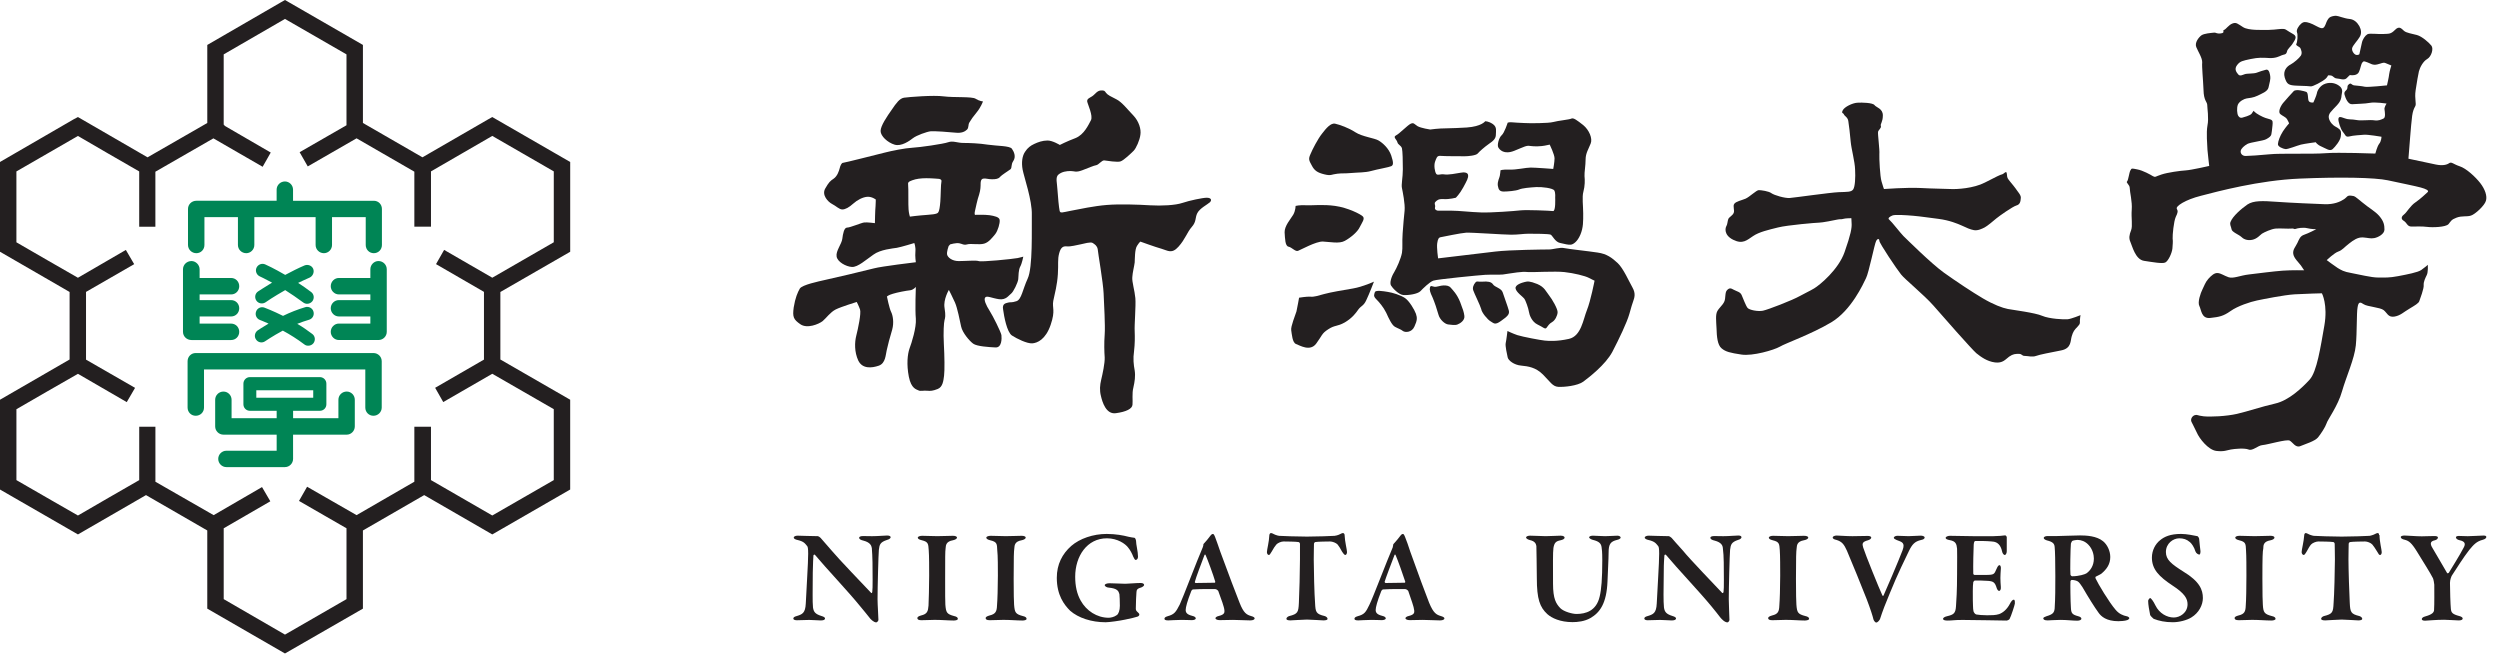 <?xml version="1.0" encoding="utf-8"?>
<!-- Generator: Adobe Illustrator 15.0.2, SVG Export Plug-In  -->
<!DOCTYPE svg PUBLIC "-//W3C//DTD SVG 1.1//EN" "http://www.w3.org/Graphics/SVG/1.1/DTD/svg11.dtd">
<svg version="1.1"
	 xmlns="http://www.w3.org/2000/svg" xmlns:xlink="http://www.w3.org/1999/xlink" xmlns:a="http://ns.adobe.com/AdobeSVGViewerExtensions/3.0/"
	 x="0px" y="0px" width="176px" height="47px" viewBox="0 0 176 47" enable-background="new 0 0 176 47" xml:space="preserve">
<defs>
</defs>
<path fill="#231F20" d="M40.142,17.724v-6.32L34.657,8.24l-0.293,0.163l-4.623,2.672l-4.191-2.418V3.163L20.063,0l-0.292,0.166
	l-5.178,2.998v5.494l-4.206,2.418L5.487,8.24L5.178,8.403l-5.178,3v6.32l4.9,2.832v4.753L0,28.141v6.321l5.487,3.162l4.791-2.769
	l4.314,2.49v5.503l5.47,3.157l5.487-3.157v-5.503l4.314-2.49l4.793,2.769l5.485-3.162v-6.321l-4.915-2.832v-4.753L40.142,17.724
	 M38.986,33.799c-0.477,0.273-3.852,2.217-4.329,2.492c-0.479-0.275-3.837-2.219-4.316-2.492c0-0.562,0-3.758,0-3.758H29.17v3.872
	l-4.068,2.352l-3.482-1.999l-0.57,0.999c0,0,2.85,1.642,3.344,1.926c0,0.551,0,4.437,0,4.988c-0.479,0.275-3.853,2.222-4.331,2.497
	c-0.477-0.275-3.836-2.222-4.314-2.497c0-0.552,0-4.438,0-4.988c0.479-0.284,3.282-1.9,3.282-1.9l-0.585-1.001l-3.405,1.976
	l-4.1-2.352v-3.872H9.801c0,0,0,3.196,0,3.758c-0.494,0.273-3.837,2.217-4.314,2.492c-0.494-0.275-3.853-2.219-4.331-2.492
	c0-0.556,0-4.439,0-4.991c0.479-0.279,3.837-2.217,4.331-2.492c0.492,0.284,3.436,1.992,3.436,1.992l0.585-1.004l-3.452-1.986V20.55
	l3.39-1.953L8.86,17.595c0,0-2.882,1.676-3.374,1.959c-0.494-0.276-3.853-2.218-4.331-2.496c0-0.553,0-4.437,0-4.99
	c0.479-0.274,3.837-2.217,4.331-2.497c0.477,0.28,3.821,2.223,4.314,2.497c0,0.565,0,3.892,0,3.892h1.139v-3.872l4.084-2.348
	l3.467,2.001l0.57-1.002c0,0-2.635-1.527-3.252-1.887c0-0.017-0.015-0.036-0.015-0.055L15.748,8.78c0-0.676,0-4.41,0-4.952
	c0.479-0.276,3.837-2.215,4.314-2.496c0.479,0.281,3.853,2.22,4.331,2.496c0,0.554,0,4.438,0,4.99
	c-0.494,0.281-3.299,1.897-3.299,1.897l0.572,1.001l3.436-1.978l4.068,2.348v3.872h1.171c0,0,0-3.326,0-3.892
	c0.479-0.274,3.837-2.217,4.316-2.497c0.477,0.28,3.852,2.223,4.329,2.497c0,0.554,0,4.438,0,4.99
	c-0.477,0.278-3.852,2.22-4.329,2.496c-0.494-0.283-3.391-1.959-3.391-1.959l-0.57,1.002l3.375,1.953v4.768l-3.437,1.986l0.57,1.004
	c0,0,2.958-1.708,3.452-1.992c0.477,0.275,3.852,2.213,4.329,2.492C38.986,29.359,38.986,33.243,38.986,33.799z"/>
<path fill="#008555" d="M13.822,17.825c0.324,0,0.57-0.258,0.57-0.577c0,0,0-1.272,0-1.962c0.262,0,1.171,0,2.358,0v1.962
	c0,0.319,0.262,0.577,0.585,0.577c0.308,0,0.57-0.258,0.57-0.577v-1.962c1.371,0,2.927,0,4.314,0v1.962
	c0,0.319,0.262,0.577,0.585,0.577c0.308,0,0.57-0.258,0.57-0.577v-1.962c1.202,0,2.096,0,2.373,0c0,0.689,0,1.962,0,1.962
	c0,0.319,0.247,0.577,0.57,0.577c0.323,0,0.57-0.258,0.57-0.577v-2.54c0-0.318-0.247-0.574-0.57-0.574h-5.687V13.35
	c0-0.317-0.262-0.575-0.57-0.575c-0.322,0-0.585,0.258-0.585,0.575v0.784h-5.655c-0.323,0-0.585,0.256-0.585,0.574v2.54
	C13.237,17.567,13.499,17.825,13.822,17.825"/>
<path fill="#008555" d="M18.044,21.156c0.139,0.214,0.432,0.27,0.647,0.128c0-0.009,0.6-0.412,1.387-0.86
	c0.4,0.256,0.832,0.545,1.263,0.866c0.202,0.157,0.479,0.121,0.647-0.081c0.155-0.198,0.124-0.49-0.077-0.646
	c-0.309-0.233-0.616-0.449-0.924-0.647c0.294-0.136,0.556-0.265,0.817-0.376c0.215-0.102,0.338-0.373,0.247-0.609
	c-0.093-0.236-0.385-0.342-0.617-0.242c-0.447,0.189-0.909,0.427-1.356,0.665c-0.771-0.449-1.356-0.723-1.402-0.737
	c-0.232-0.108-0.509-0.002-0.617,0.229c-0.107,0.233,0,0.508,0.232,0.613c0,0,0.354,0.162,0.862,0.438
	c-0.554,0.336-0.954,0.601-0.986,0.62C17.953,20.661,17.906,20.947,18.044,21.156"/>
<path fill="#008555" d="M18.029,23.906c0.139,0.212,0.432,0.262,0.632,0.12c0.015-0.006,0.523-0.361,1.248-0.75
	c0.494,0.266,1.017,0.592,1.511,0.967c0.184,0.156,0.492,0.117,0.647-0.081c0.154-0.202,0.124-0.494-0.078-0.647
	c-0.354-0.265-0.692-0.506-1.063-0.717c0.292-0.111,0.554-0.21,0.832-0.287c0.247-0.072,0.385-0.328,0.309-0.575
	c-0.062-0.243-0.34-0.385-0.57-0.313c-0.54,0.158-1.094,0.381-1.572,0.615c-0.724-0.362-1.263-0.563-1.31-0.581
	c-0.231-0.089-0.508,0.035-0.585,0.274c-0.093,0.237,0.03,0.503,0.262,0.593c0.015,0.005,0.247,0.094,0.615,0.258
	c-0.445,0.262-0.739,0.465-0.771,0.482C17.936,23.414,17.875,23.698,18.029,23.906"/>
<path fill="#008555" d="M16.273,23.938c0.322,0,0.569-0.259,0.569-0.577c0-0.32-0.247-0.579-0.569-0.579c0,0-1.496,0-2.22,0
	c0-0.129,0-0.303,0-0.503h2.22c0.322,0,0.569-0.259,0.569-0.578c0-0.317-0.247-0.573-0.569-0.573h-2.22c0-0.137,0-0.27,0-0.4h2.22
	c0.322,0,0.569-0.259,0.569-0.578c0-0.321-0.247-0.58-0.569-0.58h-2.22c0-0.367,0-0.611,0-0.611c0-0.319-0.278-0.581-0.57-0.581
	c-0.338,0-0.601,0.262-0.601,0.581v4.403c0,0.318,0.262,0.577,0.601,0.577H16.273"/>
<path fill="#008555" d="M26.643,18.377c-0.308,0-0.57,0.262-0.57,0.581c0,0,0,0.244,0,0.611h-2.218c-0.309,0-0.57,0.259-0.57,0.58
	c0,0.319,0.262,0.578,0.57,0.578h2.218c0,0.131,0,0.264,0,0.4h-2.218c-0.309,0-0.57,0.256-0.57,0.573
	c0,0.319,0.262,0.578,0.57,0.578h2.218c0,0.2,0,0.374,0,0.501c-0.724,0-2.218,0-2.218,0c-0.309,0-0.57,0.261-0.57,0.581
	c0,0.318,0.262,0.577,0.57,0.577h2.788c0.324,0,0.585-0.259,0.585-0.577v-4.403C27.229,18.639,26.967,18.377,26.643,18.377"/>
<path fill="#008555" d="M26.29,24.854H13.775c-0.322,0-0.569,0.259-0.569,0.578v3.261c0,0.319,0.247,0.577,0.569,0.577
	c0.34,0,0.587-0.258,0.587-0.577c0,0,0-1.9,0-2.683c1,0,10.355,0,11.355,0c0,0.782,0,2.683,0,2.683c0,0.319,0.247,0.577,0.572,0.577
	c0.322,0,0.584-0.258,0.584-0.577v-3.261C26.874,25.112,26.612,24.854,26.29,24.854"/>
<path fill="#008555" d="M24.409,27.565c-0.324,0-0.585,0.256-0.585,0.578c0,0,0,0.746,0,1.297c-0.4,0-1.741,0-3.19,0V28.92h1.881
	c0.262,0,0.462-0.201,0.462-0.46v-1.448c0-0.254-0.2-0.464-0.462-0.464h-4.917c-0.262,0-0.462,0.21-0.462,0.464v1.448
	c0,0.259,0.2,0.46,0.462,0.46h1.879c0,0.14,0,0.319,0,0.521c-1.433,0-2.758,0-3.174,0c0-0.551,0-1.297,0-1.297
	c0-0.322-0.262-0.578-0.57-0.578c-0.323,0-0.585,0.256-0.585,0.578v1.877c0,0.318,0.262,0.579,0.585,0.579h3.744
	c0,0.443,0,0.86,0,1.132c-0.847,0-3.544,0-3.544,0c-0.308,0-0.57,0.256-0.57,0.574c0,0.319,0.262,0.578,0.57,0.578h4.129
	c0.309,0,0.57-0.259,0.57-0.578V30.6h3.776c0.309,0,0.57-0.261,0.57-0.579v-1.877C24.979,27.821,24.717,27.565,24.409,27.565
	 M18.044,27.473c0.694,0,3.314,0,4.007,0c0,0.226,0,0.298,0,0.526c-0.693,0-3.313,0-4.007,0
	C18.044,27.771,18.044,27.698,18.044,27.473z"/>
<path fill="#231F20" d="M56.152,37.711c0.217,0,0.94,0.035,1.419,0.035c0.045,0,0.185,0.092,0.2,0.122
	c0.139,0.168,0.4,0.456,0.786,0.902c0.462,0.56,2.281,2.447,2.773,2.971c0.046,0.047,0.077-0.039,0.077-0.057
	c0.046-0.271,0.017-1.32,0.017-2.104c0-0.313-0.032-0.754-0.047-0.996c-0.03-0.184-0.123-0.4-0.585-0.522
	c-0.185-0.043-0.308-0.098-0.308-0.212c0-0.064,0.108-0.112,0.277-0.112c0.231,0,0.447,0.009,0.632,0.009
	c0.447,0,0.832-0.047,1.064-0.047c0.168,0,0.245,0.054,0.245,0.123c0,0.053-0.077,0.142-0.245,0.184
	c-0.494,0.16-0.54,0.328-0.585,0.7c-0.032,0.336-0.093,2.689-0.093,3.48c0,0.389,0.062,1.21,0.062,1.454
	c0,0.081-0.106,0.175-0.153,0.175c-0.185,0-0.417-0.24-0.494-0.354c-0.185-0.229-0.354-0.446-0.615-0.754
	c-0.864-1.069-2.39-2.669-3.206-3.647c-0.046-0.056-0.108,0.02-0.108,0.045c-0.015,0.252-0.031,0.467-0.046,1.203
	c0,1.292-0.03,1.999,0.015,2.454c0.046,0.301,0.14,0.46,0.585,0.599c0.202,0.055,0.262,0.12,0.262,0.175
	c0,0.105-0.122,0.142-0.307,0.142c-0.262,0-0.479-0.036-0.802-0.036c-0.2,0-0.724,0.023-0.877,0.023
	c-0.138,0-0.247-0.045-0.247-0.117c0-0.095,0.108-0.142,0.2-0.167c0.432-0.131,0.647-0.206,0.679-0.906
	c0.045-1.039,0.168-2.827,0.168-3.498c0-0.37-0.03-0.48-0.062-0.522c-0.17-0.204-0.23-0.334-0.709-0.447
	c-0.108-0.017-0.247-0.09-0.247-0.156C55.875,37.777,55.983,37.711,56.152,37.711"/>
<path fill="#231F20" d="M65.382,38.734c-0.03-0.448-0.03-0.587-0.477-0.698c-0.231-0.054-0.293-0.12-0.293-0.187
	c0-0.072,0.139-0.129,0.309-0.129c0.262,0,0.74,0.025,1.064,0.025c0.447,0,0.771-0.025,1.094-0.025c0.153,0,0.292,0.036,0.292,0.129
	c0,0.084-0.139,0.158-0.292,0.187c-0.462,0.083-0.494,0.328-0.509,0.569c-0.032,0.231-0.032,0.555-0.032,2.156
	c0,1.127,0,1.53,0.015,1.811c0.047,0.548,0.093,0.659,0.617,0.799c0.17,0.034,0.262,0.101,0.262,0.195
	c0,0.091-0.168,0.119-0.292,0.119c-0.37,0-1.002-0.056-1.388-0.045c-0.262,0-0.554,0.023-0.894,0.023
	c-0.215,0-0.277-0.063-0.277-0.154c0-0.065,0.077-0.13,0.262-0.18c0.432-0.099,0.494-0.295,0.524-0.695
	c0.015-0.354,0.046-1.312,0.046-2.106C65.414,40.055,65.414,39.087,65.382,38.734"/>
<path fill="#231F20" d="M70.207,38.734c-0.017-0.448-0.017-0.587-0.494-0.698c-0.217-0.054-0.277-0.12-0.277-0.187
	c0-0.072,0.139-0.129,0.307-0.129c0.277,0,0.755,0.025,1.064,0.025c0.462,0,0.785-0.025,1.109-0.025
	c0.153,0,0.293,0.036,0.293,0.129c0,0.084-0.14,0.158-0.293,0.187c-0.462,0.083-0.494,0.328-0.509,0.569
	c-0.03,0.231-0.045,0.555-0.045,2.156c0,1.127,0.015,1.53,0.03,1.811c0.046,0.548,0.092,0.659,0.617,0.799
	c0.168,0.034,0.262,0.101,0.262,0.195c0,0.091-0.17,0.119-0.293,0.119c-0.37,0-1-0.056-1.386-0.045
	c-0.293,0-0.572,0.023-0.911,0.023c-0.23,0-0.292-0.063-0.292-0.154c0-0.065,0.092-0.13,0.277-0.18
	c0.432-0.099,0.508-0.295,0.523-0.695c0.032-0.354,0.062-1.312,0.062-2.106C70.252,40.055,70.252,39.087,70.207,38.734"/>
<path fill="#231F20" d="M79.436,37.786c0.156,0.036,0.34,0.065,0.418,0.072c0.045,0,0.106,0.085,0.123,0.216
	c0,0.27,0.139,0.745,0.139,1.118c0,0.12-0.063,0.229-0.17,0.229c-0.047,0-0.107-0.101-0.17-0.239
	c-0.061-0.177-0.216-0.477-0.369-0.652c-0.186-0.241-0.725-0.633-1.479-0.633c-1.402,0-2.234,1.256-2.234,2.706
	c0,0.654,0.123,1.21,0.386,1.678c0.399,0.717,1.141,1.209,1.973,1.209c0.123,0,0.385-0.046,0.568-0.186
	c0.123-0.073,0.217-0.336,0.217-0.651c0-0.325-0.016-0.717-0.031-0.828c-0.063-0.217-0.139-0.4-0.754-0.457
	c-0.139-0.006-0.279-0.094-0.279-0.175c0-0.066,0.141-0.132,0.324-0.132c0.355,0,0.863,0.036,1.125,0.036
	c0.215,0,0.725-0.055,1.079-0.055c0.169,0,0.245,0.066,0.245,0.142c0,0.054-0.106,0.139-0.215,0.178
	c-0.309,0.082-0.309,0.192-0.324,0.322c-0.014,0.112-0.046,0.773-0.046,1.155c0,0.129,0.032,0.169,0.155,0.28
	c0.062,0.054,0.092,0.093,0.092,0.156c0,0.048-0.063,0.12-0.139,0.139c-0.154,0.048-0.477,0.132-0.848,0.204
	c-0.4,0.088-1.141,0.189-1.387,0.189c-1.001,0-1.927-0.309-2.497-0.811c-0.415-0.411-0.939-1.088-0.939-2.317
	c0-0.951,0.385-1.685,1.016-2.244c0.602-0.521,1.542-0.846,2.499-0.846C78.559,37.591,79.082,37.693,79.436,37.786"/>
<path fill="#231F20" d="M85.539,37.796c0.093,0.223,0.246,0.699,0.369,1.041c0.523,1.441,1.172,3.129,1.356,3.592
	c0.294,0.754,0.509,0.848,0.817,0.942c0.168,0.044,0.246,0.101,0.246,0.167c0,0.063-0.094,0.139-0.309,0.139
	c-0.231,0-0.926-0.036-1.217-0.036c-0.324,0-0.662,0.017-0.924,0.017c-0.186,0-0.309-0.056-0.309-0.139
	c0-0.047,0.076-0.122,0.245-0.158c0.386-0.093,0.401-0.24,0.386-0.392c-0.016-0.24-0.216-0.764-0.432-1.36
	c-0.015-0.032-0.123-0.14-0.23-0.14c-0.986-0.009-1.418,0.02-1.557,0.028c-0.03,0-0.094,0.066-0.108,0.096
	c-0.292,0.741-0.4,1.161-0.4,1.35c0,0.187,0.093,0.317,0.446,0.409c0.186,0.045,0.263,0.101,0.263,0.187
	c0,0.072-0.124,0.119-0.276,0.119c-0.171,0-0.402-0.017-0.741-0.017c-0.368,0-0.785,0.036-0.924,0.036
	c-0.216,0-0.262-0.058-0.262-0.11c0-0.066,0.03-0.132,0.229-0.187c0.465-0.129,0.57-0.278,0.85-0.827
	c0.215-0.449,1.216-3.102,1.617-4.022c0-0.02,0.047-0.13,0.047-0.166c0-0.03-0.017-0.057,0.016-0.078
	c0.123-0.129,0.415-0.476,0.477-0.575c0.062-0.084,0.123-0.12,0.17-0.12C85.43,37.591,85.461,37.609,85.539,37.796 M85.553,40.95
	c-0.123-0.439-0.538-1.563-0.676-1.869c-0.016-0.065-0.078-0.049-0.094,0.026c-0.169,0.446-0.615,1.619-0.662,1.843
	c-0.016,0.046,0.015,0.093,0.062,0.093c0.354-0.009,1.049-0.02,1.341-0.02C85.523,41.023,85.57,40.985,85.553,40.95z"/>
<path fill="#231F20" d="M98.914,37.796c0.093,0.223,0.263,0.699,0.369,1.041c0.51,1.441,1.141,3.129,1.326,3.592
	c0.309,0.754,0.523,0.848,0.832,0.942c0.154,0.044,0.247,0.101,0.247,0.167c0,0.063-0.093,0.139-0.309,0.139
	c-0.231,0-0.925-0.036-1.218-0.036c-0.309,0-0.677,0.017-0.908,0.017c-0.186,0-0.309-0.056-0.309-0.139
	c0-0.047,0.076-0.122,0.246-0.158c0.386-0.093,0.386-0.24,0.371-0.392c-0.018-0.24-0.217-0.764-0.418-1.36
	c-0.014-0.032-0.123-0.14-0.23-0.14c-0.986-0.009-1.434,0.02-1.557,0.028c-0.03,0-0.076,0.066-0.107,0.096
	c-0.293,0.741-0.401,1.161-0.401,1.35c0,0.187,0.093,0.317,0.447,0.409c0.185,0.045,0.263,0.101,0.263,0.187
	c0,0.072-0.14,0.119-0.277,0.119c-0.17,0-0.4-0.017-0.739-0.017c-0.37,0-0.787,0.036-0.926,0.036c-0.216,0-0.262-0.058-0.262-0.11
	c0-0.066,0.032-0.132,0.231-0.187c0.478-0.129,0.57-0.278,0.832-0.827c0.23-0.449,1.232-3.102,1.633-4.022
	c0-0.02,0.031-0.13,0.031-0.166c0-0.03,0-0.057,0.031-0.078c0.123-0.129,0.415-0.476,0.479-0.575c0.06-0.084,0.123-0.12,0.168-0.12
	C98.807,37.591,98.837,37.609,98.914,37.796 M98.93,40.95c-0.139-0.439-0.54-1.563-0.678-1.869
	c-0.016-0.065-0.078-0.049-0.092,0.026c-0.171,0.446-0.617,1.619-0.68,1.843c0,0.046,0.031,0.093,0.078,0.093
	c0.354-0.009,1.048-0.02,1.34-0.02C98.898,41.023,98.945,40.985,98.93,40.95z"/>
<path fill="#231F20" d="M107.714,37.711c0.4,0,0.754,0.035,1.094,0.035c0.339,0,0.862-0.035,1.063-0.035
	c0.185,0,0.278,0.066,0.278,0.139c0,0.077-0.108,0.149-0.293,0.187c-0.324,0.063-0.432,0.178-0.494,0.537
	c-0.047,0.311-0.029,1.206-0.029,2.515c0,1.082,0.215,1.407,0.508,1.722c0.262,0.262,0.877,0.412,1.14,0.412
	c0.647,0,1.401-0.207,1.634-1.222c0.123-0.493,0.186-1.273,0.186-2.559c0-0.604-0.031-0.8-0.047-0.902
	c-0.029-0.281-0.186-0.428-0.617-0.533c-0.092-0.023-0.262-0.099-0.262-0.184c0-0.054,0.109-0.111,0.262-0.111
	c0.232,0,0.555,0.035,0.863,0.035c0.371,0,0.602-0.035,0.863-0.035c0.141,0,0.232,0.066,0.232,0.139
	c0,0.058-0.125,0.133-0.248,0.156c-0.461,0.113-0.6,0.292-0.6,0.878c0,0.435-0.063,1.544-0.078,2.03
	c-0.061,1.57-0.539,2.213-1.201,2.596c-0.417,0.239-0.909,0.287-1.264,0.287c-0.863,0-1.465-0.287-1.773-0.565
	c-0.523-0.485-0.738-1.045-0.738-2.534c0-0.7-0.032-2.149-0.032-2.261c-0.03-0.179-0.122-0.343-0.462-0.418
	c-0.107-0.029-0.262-0.092-0.262-0.181C107.436,37.769,107.559,37.711,107.714,37.711"/>
<path fill="#231F20" d="M116.066,37.711c0.199,0,0.938,0.035,1.416,0.035c0.047,0,0.17,0.092,0.201,0.122
	c0.139,0.168,0.4,0.456,0.801,0.902c0.447,0.56,2.266,2.447,2.758,2.971c0.047,0.047,0.094-0.039,0.094-0.057
	c0.045-0.271,0.016-1.32,0.016-2.104c0-0.313-0.031-0.754-0.063-0.996c-0.016-0.184-0.109-0.4-0.57-0.522
	c-0.186-0.043-0.309-0.098-0.309-0.212c0-0.064,0.107-0.112,0.279-0.112c0.229,0,0.43,0.009,0.631,0.009
	c0.432,0,0.816-0.047,1.063-0.047c0.154,0,0.217,0.054,0.217,0.123c0,0.053-0.063,0.142-0.232,0.184
	c-0.479,0.16-0.523,0.328-0.57,0.7c-0.031,0.336-0.092,2.689-0.092,3.48c0,0.389,0.047,1.21,0.047,1.454
	c0,0.081-0.092,0.175-0.139,0.175c-0.201,0-0.416-0.24-0.51-0.354c-0.168-0.229-0.354-0.446-0.6-0.754
	c-0.879-1.069-2.404-2.669-3.221-3.647c-0.063-0.056-0.109,0.02-0.109,0.045c-0.014,0.252-0.045,0.467-0.045,1.203
	c-0.016,1.292-0.031,1.999,0.014,2.454c0.047,0.301,0.141,0.46,0.588,0.599c0.199,0.055,0.262,0.12,0.262,0.175
	c0,0.105-0.139,0.142-0.309,0.142c-0.262,0-0.477-0.036-0.816-0.036c-0.201,0-0.709,0.023-0.879,0.023
	c-0.125,0-0.23-0.045-0.23-0.117c0-0.095,0.105-0.142,0.199-0.167c0.432-0.131,0.646-0.206,0.678-0.906
	c0.047-1.039,0.17-2.827,0.17-3.498c0-0.37-0.029-0.48-0.063-0.522c-0.168-0.204-0.23-0.334-0.709-0.447
	c-0.105-0.017-0.246-0.09-0.246-0.156C115.787,37.777,115.896,37.711,116.066,37.711"/>
<path fill="#231F20" d="M125.297,38.734c-0.031-0.448-0.031-0.587-0.494-0.698c-0.217-0.054-0.277-0.12-0.277-0.187
	c0-0.072,0.139-0.129,0.293-0.129c0.277,0,0.756,0.025,1.063,0.025c0.463,0,0.787-0.025,1.109-0.025c0.17,0,0.309,0.036,0.309,0.129
	c0,0.084-0.139,0.158-0.309,0.187c-0.461,0.083-0.492,0.328-0.508,0.569c-0.031,0.231-0.047,0.555-0.047,2.156
	c0,1.127,0.016,1.53,0.031,1.811c0.045,0.548,0.092,0.659,0.633,0.799c0.168,0.034,0.262,0.101,0.262,0.195
	c0,0.091-0.201,0.119-0.309,0.119c-0.371,0-1.002-0.056-1.387-0.045c-0.277,0-0.557,0.023-0.895,0.023
	c-0.23,0-0.293-0.063-0.293-0.154c0-0.065,0.092-0.13,0.277-0.18c0.432-0.099,0.494-0.295,0.51-0.695
	c0.031-0.354,0.061-1.312,0.061-2.106C125.326,40.055,125.326,39.087,125.297,38.734"/>
<path fill="#231F20" d="M129.303,37.702c0.186,0,0.646,0.045,1.109,0.045c0.309,0,0.893-0.018,1.094-0.018
	c0.123,0,0.23,0.048,0.23,0.111c0,0.076-0.078,0.148-0.23,0.195c-0.416,0.111-0.416,0.241-0.34,0.503
	c0.139,0.457,1.141,2.932,1.357,3.388c0.014,0.029,0.076,0.029,0.076,0c0.076-0.147,1.064-2.447,1.34-3.184
	c0.201-0.547-0.045-0.583-0.414-0.725c-0.094-0.035-0.203-0.102-0.203-0.158c0-0.063,0.109-0.14,0.248-0.14
	c0.293,0,0.479,0.026,0.785,0.026c0.279,0,0.648-0.036,0.863-0.036c0.154,0,0.277,0.058,0.277,0.13c0,0.086-0.092,0.148-0.262,0.178
	c-0.43,0.101-0.615,0.298-0.848,0.779c-0.215,0.46-0.785,1.583-1.34,2.962c-0.309,0.735-0.51,1.256-0.693,1.825
	c-0.047,0.101-0.17,0.242-0.264,0.242c-0.092,0-0.184-0.163-0.199-0.226c-0.045-0.205-0.215-0.744-0.477-1.424
	c-0.324-0.846-1.033-2.559-1.389-3.407c-0.199-0.437-0.338-0.641-0.754-0.763c-0.107-0.024-0.246-0.064-0.246-0.167
	C129.025,37.757,129.164,37.702,129.303,37.702"/>
<path fill="#231F20" d="M140.352,37.746c0.291,0,0.676-0.035,0.801-0.056c0.045-0.009,0.107,0.056,0.123,0.12
	c0,0.172,0,0.814,0,0.996c0,0.134-0.063,0.264-0.139,0.264c-0.092,0-0.168-0.14-0.186-0.233c-0.107-0.522-0.369-0.659-0.586-0.7
	c-0.184-0.025-0.584-0.063-1.293-0.052c-0.047,0-0.109,0.034-0.123,0.259c-0.016,0.229-0.047,1.524-0.031,2.036
	c0,0.031,0.031,0.095,0.092,0.095h0.738c0.664,0,0.633-0.038,0.818-0.446c0.061-0.141,0.123-0.242,0.199-0.242
	c0.078,0,0.109,0.158,0.094,0.261c-0.016,0.261-0.031,0.428-0.031,0.643c0,0.251,0.016,0.398,0.031,0.634
	c0.016,0.165-0.047,0.276-0.123,0.276s-0.139-0.111-0.17-0.204c-0.123-0.41-0.246-0.473-0.602-0.503
	c-0.293-0.025-0.646-0.025-0.939-0.025c-0.031,0-0.107,0.09-0.107,0.109c-0.047,0.262-0.031,0.989-0.031,1.294
	c0.016,0.225,0,0.569,0.047,0.765c0.029,0.085,0.107,0.202,0.199,0.223c0.154,0.027,0.432,0.055,0.756,0.055
	c0.277,0,0.615,0,0.848-0.081c0.277-0.104,0.539-0.325,0.74-0.691c0.121-0.24,0.215-0.325,0.291-0.325
	c0.094,0,0.078,0.196,0.078,0.27c0,0.074-0.277,0.931-0.369,1.081c-0.018,0.063-0.17,0.12-0.217,0.12
	c-0.107,0-2.402-0.045-3.098-0.045c-0.617,0-0.709,0.045-1.047,0.045c-0.186,0-0.324-0.03-0.324-0.12
	c0-0.085,0.123-0.15,0.277-0.186c0.477-0.112,0.602-0.206,0.633-0.707c0.029-0.392,0.076-1.097,0.076-2.256
	c0-1.099,0.016-1.526,0-1.792c-0.031-0.339-0.107-0.525-0.494-0.598c-0.199-0.038-0.309-0.075-0.309-0.169
	c0-0.081,0.172-0.14,0.295-0.14c0.432,0,1.201,0.027,1.68,0.027H140.352"/>
<path fill="#231F20" d="M147.918,40.402c-0.047,0.025-0.232,0.129-0.371,0.192c-0.047,0.021-0.029,0.096-0.016,0.132
	c0.17,0.371,0.939,1.659,1.402,2.197c0.248,0.298,0.525,0.408,0.801,0.465c0.094,0.017,0.17,0.092,0.17,0.13
	c0,0.057-0.092,0.122-0.154,0.139c-0.139,0.057-0.492,0.076-0.615,0.076c-0.848,0-1.217-0.337-1.402-0.604
	c-0.262-0.355-0.74-1.12-1.125-1.788c-0.092-0.14-0.23-0.343-0.309-0.391c-0.061-0.057-0.262-0.122-0.445-0.122
	c-0.033,0-0.094,0.05-0.094,0.095c-0.016,0.187,0,1.424,0.031,1.851c0.016,0.4,0.092,0.494,0.508,0.606
	c0.17,0.044,0.23,0.11,0.23,0.176c0,0.102-0.168,0.141-0.291,0.141c-0.326,0-0.727-0.056-1.188-0.056
	c-0.324,0-0.785,0.036-0.895,0.036c-0.23,0-0.309-0.066-0.309-0.15c0-0.055,0.123-0.111,0.232-0.146
	c0.432-0.129,0.539-0.242,0.57-0.54c0.047-0.717,0.047-1.499,0.047-2.289c0-0.997-0.018-1.789-0.047-2.039
	c-0.016-0.223-0.109-0.364-0.541-0.467c-0.123-0.037-0.23-0.102-0.23-0.176c0-0.066,0.107-0.132,0.262-0.132c0.295,0,0.494,0,0.68,0
	c0.354,0,1.125-0.044,1.617-0.044c0.432,0,1.172,0.036,1.619,0.409c0.291,0.231,0.508,0.681,0.508,1.109
	C148.564,39.714,148.318,40.074,147.918,40.402 M147.008,38.334c-0.217-0.221-0.492-0.326-0.756-0.326
	c-0.031,0-0.275,0.028-0.354,0.067c-0.045,0.027-0.092,0.147-0.107,0.193c-0.031,0.317-0.063,1.947-0.031,2.188
	c0.014,0.055,0.076,0.113,0.123,0.113c0.479,0,0.908-0.142,1.002-0.205c0.262-0.187,0.523-0.521,0.523-1.043
	C147.408,39.081,147.332,38.659,147.008,38.334z"/>
<path fill="#231F20" d="M154.697,37.746c0.047,0.007,0.123,0.143,0.123,0.188c0,0.121,0.094,0.837,0.094,0.873
	c0,0.144-0.033,0.235-0.078,0.235c-0.078,0-0.23-0.085-0.277-0.223c-0.092-0.309-0.277-0.57-0.4-0.662
	c-0.215-0.188-0.447-0.26-0.74-0.26c-0.432,0-0.939,0.36-0.939,0.967c0,0.549,0.4,0.849,1.232,1.378
	c1.156,0.698,1.371,1.293,1.371,1.86c0,0.484-0.277,1.043-0.816,1.369c-0.309,0.192-0.848,0.334-1.295,0.334
	c-0.555,0-0.971-0.092-1.355-0.24c-0.063-0.041-0.246-0.235-0.246-0.271c-0.063-0.325-0.141-0.725-0.141-0.994
	c0-0.068,0.094-0.197,0.141-0.197c0.061,0,0.23,0.223,0.369,0.515c0.277,0.565,0.816,0.854,1.295,0.854
	c0.432,0,0.969-0.335,0.969-0.932c0-0.39-0.197-0.761-1.063-1.322c-0.939-0.623-1.447-1.135-1.447-1.963
	c0-0.529,0.262-0.978,0.57-1.219c0.307-0.259,0.74-0.448,1.479-0.448C153.957,37.588,154.451,37.699,154.697,37.746"/>
<path fill="#231F20" d="M158.119,38.734c-0.018-0.448-0.018-0.587-0.479-0.698c-0.215-0.054-0.277-0.12-0.277-0.187
	c0-0.072,0.123-0.129,0.293-0.129c0.277,0,0.754,0.025,1.063,0.025c0.463,0,0.801-0.025,1.125-0.025
	c0.154,0,0.277,0.036,0.277,0.129c0,0.084-0.123,0.158-0.277,0.187c-0.479,0.083-0.508,0.328-0.508,0.569
	c-0.047,0.231-0.063,0.555-0.063,2.156c0,1.127,0.016,1.53,0.031,1.811c0.031,0.548,0.107,0.659,0.631,0.799
	c0.172,0.034,0.264,0.101,0.264,0.195c0,0.091-0.186,0.119-0.295,0.119c-0.385,0-1.016-0.056-1.4-0.045
	c-0.279,0-0.555,0.023-0.895,0.023c-0.23,0-0.293-0.063-0.293-0.154c0-0.065,0.076-0.13,0.277-0.18
	c0.432-0.099,0.494-0.295,0.508-0.695c0.031-0.354,0.047-1.312,0.047-2.106C158.148,40.055,158.148,39.087,158.119,38.734"/>
<path fill="#231F20" d="M169.291,37.702c0.23,0,0.785,0.055,1.201,0.055c0.262,0,0.539-0.02,0.91-0.02
	c0.152,0,0.23,0.049,0.23,0.104c0,0.066-0.078,0.167-0.217,0.195c-0.309,0.066-0.34,0.214-0.217,0.461
	c0.125,0.2,0.68,1.168,1.08,1.848c0.016,0.027,0.094,0.012,0.123-0.028c0.139-0.233,0.785-1.263,1.018-1.721
	c0.17-0.288,0.154-0.477-0.277-0.568c-0.139-0.028-0.246-0.11-0.246-0.205c0-0.065,0.123-0.093,0.199-0.093
	c0.232,0,0.416,0.018,0.633,0.018c0.262,0,0.955-0.045,1.094-0.045s0.215,0.019,0.215,0.101c0,0.086-0.092,0.152-0.246,0.196
	c-0.447,0.114-0.646,0.345-0.955,0.716c-0.385,0.486-0.939,1.368-1.232,1.816c-0.031,0.063-0.125,0.28-0.125,0.503
	c0,0.521,0.033,1.538,0.063,1.84c0.031,0.247,0.094,0.363,0.602,0.497c0.168,0.044,0.23,0.109,0.23,0.176
	c0,0.072-0.092,0.13-0.277,0.13c-0.139,0-0.816-0.047-1.031-0.047c-0.602,0-1.219,0.066-1.342,0.066c-0.139,0-0.23-0.039-0.23-0.111
	c0-0.059,0.061-0.15,0.262-0.196c0.492-0.138,0.584-0.287,0.602-0.429c0.029-0.427,0.016-1.452,0.016-1.797
	c0-0.092-0.063-0.4-0.092-0.454c-0.156-0.319-0.711-1.201-1.111-1.851c-0.4-0.653-0.586-0.783-0.877-0.859
	c-0.17-0.035-0.279-0.102-0.279-0.187C169.012,37.737,169.135,37.702,169.291,37.702"/>
<path fill="#231F20" d="M94.66,37.669v-0.004c0-0.08-0.061-0.141-0.123-0.138c-0.092,0-0.23,0.121-0.43,0.166
	c-0.016,0.003-0.032,0.003-0.032,0.006l-0.015,0.003c-0.031,0.009-0.063,0.017-0.108,0.021c-0.185,0.017-1.294,0.051-1.941,0.054
	c-0.662-0.003-1.757-0.037-1.958-0.054c-0.029-0.005-0.076-0.013-0.106-0.021c-0.015-0.006-0.032-0.006-0.032-0.009
	c-0.199-0.045-0.338-0.166-0.43-0.166c-0.063-0.003-0.109,0.058-0.123,0.138v0.004c-0.016,0.464-0.171,1.028-0.171,1.198
	c0,0.092,0.047,0.204,0.139,0.204c0.046,0,0.093-0.056,0.2-0.242c0.123-0.224,0.231-0.388,0.325-0.495
	c0.106-0.12,0.354-0.214,0.507-0.214c0.2,0,0.879,0.01,1.049,0.04c0.03,0,0.107,0.045,0.107,0.129c0,0.244,0,0.56,0,1.09
	c0,0.707-0.045,2.521-0.077,3.069c-0.03,0.653-0.077,0.773-0.677,0.923c-0.094,0.025-0.202,0.109-0.202,0.195
	c0,0.074,0.108,0.11,0.278,0.11s0.877-0.058,1.171-0.058c0.276,0,1.003,0.058,1.155,0.058c0.186,0,0.294-0.036,0.294-0.11
	c0-0.086-0.108-0.17-0.202-0.195c-0.615-0.149-0.646-0.27-0.677-0.923c-0.047-0.548-0.093-2.362-0.093-3.069
	c0-0.53,0.016-0.846,0.016-1.09c0-0.084,0.077-0.129,0.092-0.129c0.186-0.03,0.848-0.04,1.048-0.04c0.155,0,0.417,0.094,0.524,0.214
	c0.092,0.107,0.186,0.271,0.309,0.495c0.123,0.187,0.184,0.242,0.23,0.242c0.077,0,0.123-0.112,0.123-0.204
	C94.83,38.697,94.676,38.133,94.66,37.669"/>
<path fill="#231F20" d="M167.518,37.669l-0.031-0.003c0-0.081-0.029-0.142-0.107-0.139c-0.092,0-0.23,0.121-0.432,0.166
	c-0.016,0.003-0.016,0.003-0.029,0.006c0,0.003,0,0.003,0,0.003c-0.031,0.009-0.078,0.017-0.109,0.021
	c-0.199,0.017-1.293,0.051-1.955,0.054c-0.648-0.003-1.758-0.037-1.959-0.054c-0.031-0.005-0.061-0.013-0.107-0.021v-0.003
	c-0.016-0.003-0.016-0.003-0.031-0.006c-0.199-0.045-0.338-0.166-0.432-0.166c-0.045-0.003-0.107,0.058-0.107,0.138v0.004
	c-0.031,0.464-0.184,1.028-0.184,1.198c0,0.092,0.061,0.204,0.152,0.204c0.031,0,0.094-0.056,0.201-0.242
	c0.123-0.224,0.215-0.388,0.309-0.495c0.107-0.12,0.369-0.214,0.508-0.214c0.215,0,0.879,0.01,1.063,0.04
	c0.018,0,0.094,0.045,0.094,0.129c0,0.244,0.016,0.56,0.016,1.09c0,0.707-0.047,2.521-0.092,3.069
	c-0.033,0.653-0.063,0.773-0.68,0.923c-0.092,0.025-0.199,0.109-0.199,0.195c0,0.074,0.107,0.11,0.293,0.11
	c0.152,0,0.861-0.058,1.156-0.058c0.291,0,1,0.058,1.17,0.058c0.168,0,0.277-0.036,0.277-0.11c0-0.086-0.109-0.17-0.201-0.195
	c-0.6-0.149-0.646-0.27-0.678-0.923c-0.031-0.548-0.092-2.362-0.092-3.069c0-0.53,0.016-0.846,0.016-1.09
	c0-0.084,0.076-0.129,0.107-0.129c0.17-0.03,0.848-0.04,1.047-0.04c0.156,0,0.402,0.094,0.51,0.214
	c0.092,0.107,0.199,0.271,0.338,0.495c0.109,0.187,0.139,0.242,0.201,0.242c0.092,0,0.123-0.112,0.123-0.204
	C167.672,38.697,167.518,38.133,167.518,37.669"/>
<path fill-rule="evenodd" clip-rule="evenodd" fill="#231F20" d="M71.64,18.168c-0.37,0.07-2.558,0.29-2.743,0.212
	c-0.185-0.069-0.909,0-1.403,0c-0.477,0-0.771-0.262-0.817-0.454c-0.045-0.192,0.108-0.604,0.108-0.604l0.108-0.119
	c0,0,0.415-0.123,0.647-0.075c0.247,0.05,0.292,0.147,0.554,0.075c0.263-0.075,0.849,0.048,1.188-0.051
	c0.338-0.094,0.585-0.437,0.785-0.673c0.185-0.244,0.339-0.772,0.309-0.992c-0.015-0.215-0.4-0.287-0.708-0.337
	c-0.309-0.048-1.033-0.025-1.033-0.025s-0.046-0.073,0-0.262c0.047-0.197,0.17-0.82,0.293-1.157c0.107-0.34,0.107-0.605,0.107-0.773
	c0-0.167,0.032-0.34,0.2-0.361c0.17-0.024,0.34,0.048,0.602,0.048s0.462-0.026,0.569-0.171c0.123-0.142,0.572-0.408,0.725-0.528
	c0.139-0.12,0.015-0.313,0.215-0.604c0.185-0.289,0.047-0.626-0.107-0.843c-0.14-0.217-1.049-0.195-1.696-0.29
	c-0.616-0.099-1.326-0.121-1.726-0.121c-0.416,0-0.724-0.17-1.063-0.051c-0.34,0.123-2.02,0.364-2.528,0.388
	c-0.508,0.026-1.462,0.219-1.926,0.339c-0.477,0.12-2.865,0.724-2.958,0.724c-0.092,0-0.186,0.193-0.23,0.386
	c-0.047,0.192-0.17,0.552-0.417,0.724c-0.247,0.166-0.338,0.241-0.6,0.7c-0.262,0.459,0.2,0.94,0.477,1.083
	c0.293,0.147,0.508,0.389,0.725,0.389c0.215,0,0.477-0.146,0.771-0.411c0.292-0.265,0.677-0.457,0.986-0.481
	c0.323-0.024,0.6,0.192,0.6,0.192s0,0.214-0.015,0.459c-0.03,0.241-0.046,1.205-0.046,1.205s-0.554-0.073-0.754-0.048
	c-0.202,0.024-0.987,0.361-1.203,0.361c-0.215,0-0.293,0.434-0.338,0.793c-0.046,0.364-0.463,0.851-0.402,1.232
	c0.047,0.386,0.664,0.723,1.079,0.746c0.415,0.024,0.987-0.505,1.511-0.866c0.492-0.364,1.371-0.437,1.648-0.481
	c0.293-0.049,1.232-0.337,1.232-0.337s0.108,0.262,0.078,0.602c-0.032,0.337,0.03,0.749,0.03,0.749s-2.42,0.288-2.958,0.434
	c-0.524,0.142-3.005,0.724-3.452,0.817c-0.431,0.098-1.586,0.339-1.756,0.601c-0.155,0.27-0.323,0.654-0.432,1.33
	c-0.092,0.676-0.015,0.846,0.463,1.18c0.477,0.339,1.294,0,1.571-0.214c0.262-0.22,0.539-0.629,0.924-0.824
	c0.385-0.192,1.479-0.527,1.479-0.527s0.14,0.266,0.232,0.527c0.092,0.268-0.139,1.354-0.262,1.837
	c-0.124,0.48-0.139,1.156,0.138,1.76c0.293,0.604,0.956,0.531,1.449,0.36c0.477-0.168,0.477-0.771,0.554-1.086
	c0.062-0.311,0.232-0.939,0.385-1.448c0.139-0.504,0.047-1.011-0.077-1.253c-0.124-0.239-0.293-1.079-0.293-1.079
	s0.093-0.103,0.417-0.195c0.309-0.098,0.956-0.22,1.202-0.244c0.247-0.022,0.416-0.24,0.416-0.24s-0.062,1.615,0,2.242
	c0.046,0.629-0.292,1.689-0.447,2.101c-0.139,0.407-0.215,1.107-0.047,1.976c0.17,0.868,0.555,0.896,0.679,0.966
	c0.124,0.077,0.354,0,0.601,0.025c0.247,0.021,0.385,0.021,0.755-0.123c0.355-0.142,0.4-0.575,0.447-0.94
	c0.047-0.359,0.032-1.398-0.015-2.22c-0.046-0.821,0-1.519,0.047-1.687c0.045-0.17,0.092-0.291,0-0.872
	C66.4,21.083,66.8,20.41,66.8,20.41s0.262,0.504,0.432,0.891s0.338,1.254,0.432,1.69c0.092,0.433,0.585,1.013,0.848,1.203
	c0.262,0.194,1.124,0.244,1.572,0.266c0.445,0.023,0.445-0.626,0.416-0.87c-0.047-0.237-0.585-1.324-0.832-1.711
	c-0.247-0.386-0.432-0.796-0.309-0.938c0.124-0.146,0.447,0.045,0.971,0.123c0.508,0.069,0.679-0.27,0.847-0.388
	c0.17-0.124,0.479-0.775,0.508-1.018c0.017-0.241,0.017-0.673,0.14-0.891c0.122-0.214,0.215-0.701,0.215-0.701
	S71.993,18.091,71.64,18.168 M66.276,12.788c-0.045,0.17-0.045,0.99-0.077,1.399c-0.032,0.409-0.077,0.628-0.124,0.723
	c-0.046,0.096-0.092,0.17-0.771,0.215c-0.679,0.047-1.248,0.125-1.248,0.125s-0.078-0.244-0.093-0.507
	c-0.03-0.266,0-1.523-0.03-1.713c-0.032-0.194,0.03-0.242,0.292-0.339c0.262-0.099,0.602-0.145,0.987-0.145s0.894,0.046,0.894,0.046
	S66.323,12.619,66.276,12.788z"/>
<path fill-rule="evenodd" clip-rule="evenodd" fill="#231F20" d="M62.979,10.184c0.477,0.144,1.048-0.266,1.294-0.458
	c0.247-0.194,0.986-0.459,1.248-0.484c0.262-0.022,1.295,0.05,1.743,0.098c0.43,0.048,0.662-0.072,0.815-0.217
	c0.139-0.145,0.062-0.34,0.17-0.509c0.092-0.165,0.262-0.409,0.524-0.724c0.262-0.312,0.432-0.748,0.432-0.748
	s-0.262-0.022-0.523-0.192c-0.262-0.165-1.526-0.072-2.235-0.165c-0.724-0.1-2.481,0.045-2.805,0.093
	c-0.308,0.048-0.555,0.389-0.862,0.846c-0.324,0.458-0.786,1.132-0.786,1.496C61.994,9.58,62.486,10.037,62.979,10.184"/>
<path fill-rule="evenodd" clip-rule="evenodd" fill="#231F20" d="M77.48,6.371c-0.262,0.024-0.402,0.292-0.603,0.413
	c-0.185,0.12-0.354,0.165-0.339,0.357c0.03,0.196,0.432,1.015,0.262,1.327c-0.168,0.313-0.477,1.015-1.094,1.257
	c-0.632,0.239-1.094,0.48-1.094,0.48s-0.509-0.313-0.862-0.313c-0.355,0-0.679,0.117-0.94,0.242
	c-0.262,0.122-0.462,0.265-0.647,0.554c-0.2,0.289-0.262,0.748-0.17,1.254c0.093,0.504,0.679,2.17,0.647,3.183
	c-0.015,1.013,0.077,3.719-0.292,4.49c-0.355,0.771-0.432,1.468-0.787,1.588c-0.369,0.123-0.431,0.051-0.584,0.098
	c-0.14,0.047-0.449,0.047-0.355,0.506c0.062,0.459,0.262,1.569,0.617,1.811c0.369,0.237,1.063,0.577,1.433,0.554
	c0.354-0.024,0.939-0.268,1.294-1.301c0.355-1.038,0.093-1.183,0.185-1.691c0.107-0.502,0.277-1.131,0.323-1.879
	c0.047-0.747-0.03-1.013,0.092-1.471c0.124-0.46,0.309-0.507,0.555-0.484c0.247,0.024,0.694-0.095,0.941-0.142
	c0.245-0.051,0.724-0.194,0.862-0.1c0.153,0.1,0.308,0.196,0.354,0.434c0.016,0.242,0.386,2.364,0.416,3.112
	c0.029,0.746,0.123,2.27,0.076,2.896s-0.029,1.205,0,1.614c0.018,0.411-0.153,1.185-0.245,1.569
	c-0.093,0.386-0.123,0.747-0.017,1.159c0.094,0.408,0.355,1.3,1.049,1.201c0.725-0.097,1.156-0.311,1.171-0.601
	c0.03-0.288-0.046-0.796,0.062-1.206c0.092-0.41,0.154-0.797,0.092-1.203c-0.076-0.411-0.123-0.825-0.045-1.354
	c0.061-0.53,0.061-0.963,0.045-1.399c-0.029-0.434,0.094-1.806,0.047-2.339c-0.047-0.529-0.246-1.155-0.215-1.469
	c0.015-0.315,0.139-0.794,0.168-1.038c0.016-0.241,0-0.942,0.17-1.18c0.154-0.242,0.23-0.291,0.23-0.291s1.064,0.387,1.496,0.506
	c0.43,0.12,0.709,0.387,1.186-0.146c0.479-0.53,0.602-1.013,0.941-1.396c0.338-0.387,0.215-0.628,0.385-0.967
	c0.17-0.34,0.709-0.604,0.894-0.771c0.153-0.17,0.062-0.314-0.231-0.314c-0.277,0-1.203,0.192-1.711,0.364
	c-0.492,0.168-1.463,0.217-2.28,0.168c-0.817-0.051-2.142-0.098-3.05-0.023c-0.895,0.072-1.896,0.288-2.528,0.409
	c-0.617,0.12-0.741,0.192-0.786,0c-0.047-0.192-0.124-1.015-0.153-1.472c-0.017-0.458-0.17-0.892,0.077-1.084
	c0.245-0.195,0.554-0.242,0.847-0.242c0.277,0,0.354,0.119,0.815-0.051c0.449-0.167,0.818-0.336,0.988-0.36
	c0.168-0.022,0.4-0.36,0.57-0.337c0.17,0.024,0.939,0.145,1.139,0.071c0.232-0.071,0.756-0.58,0.926-0.748
	c0.17-0.167,0.432-0.745,0.477-1.132c0.063-0.385-0.106-0.942-0.492-1.35c-0.401-0.411-0.802-0.943-1.188-1.137
	c-0.385-0.193-0.631-0.313-0.738-0.457C77.771,6.396,77.742,6.348,77.48,6.371"/>
<path fill-rule="evenodd" clip-rule="evenodd" fill="#231F20" d="M106.141,8.636c0,0-0.229,0.725-0.432,0.893
	c-0.184,0.169-0.323,0.675-0.23,0.845c0.092,0.167,0.4,0.531,1.125,0.242c0.725-0.291,0.849-0.389,1.125-0.34
	c0.293,0.049,0.801,0.023,1.018-0.023c0.215-0.049,0.354-0.072,0.354-0.072s0.339,0.7,0.339,0.965c0,0.267-0.092,0.747-0.092,0.747
	s-1.247-0.096-1.588-0.096c-0.339,0-1.032,0.168-1.494,0.142c-0.462-0.021-0.632,0.052-0.632,0.052s-0.016,0.265-0.047,0.387
	c-0.016,0.12-0.184,0.409-0.139,0.698c0.047,0.289,0.139,0.409,0.417,0.409c0.262,0,0.862-0.048,1.079-0.143
	c0.215-0.099,0.785-0.146,1.201-0.171c0.4-0.023,1.188,0.072,1.279,0.242c0.093,0.169,0.061,0.508,0.061,0.508
	s0.047,0.965-0.152,0.938c-0.232-0.026-1.88-0.098-2.297-0.048c-0.417,0.048-2.018,0.169-2.758,0.146
	c-0.756-0.023-1.557-0.124-2.065-0.124s-0.879,0-0.971,0c-0.093,0-0.262-0.071-0.215-0.238c0.045-0.17-0.093-0.265,0.03-0.385
	c0.123-0.121,0.215-0.217,0.6-0.193c0.386,0.022,0.832-0.096,0.832-0.096s0.263-0.245,0.524-0.726
	c0.262-0.483,0.37-0.676,0.34-0.868c-0.015-0.192-0.294-0.217-0.523-0.167c-0.262,0.045-0.879,0.167-1.155,0.117
	c-0.262-0.045-0.479,0.1-0.57-0.045c-0.094-0.147-0.17-0.581-0.077-0.846c0.106-0.265,0.122-0.434,0.386-0.412
	C101.674,11,102.921,11,103.137,11s0.77-0.048,0.893-0.192c0.124-0.147,0.479-0.46,0.786-0.676c0.325-0.218,0.493-0.385,0.493-0.651
	s0.094-0.53-0.215-0.749c-0.323-0.216-0.54-0.193-0.54-0.193s-0.247,0.363-1.294,0.437c-1.078,0.071-1.803,0.047-2.188,0.097
	c-0.386,0.045-0.386,0.045-0.386,0.045s-0.646-0.095-0.893-0.237c-0.23-0.147-0.263-0.269-0.478-0.171
	c-0.216,0.096-0.787,0.698-1.032,0.82c-0.247,0.121,0.047,0.289,0.092,0.481c0.047,0.193,0.262,0.217,0.323,0.434
	c0.047,0.217,0.062,0.894,0.062,1.474c0,0.579-0.123,1.085-0.062,1.325c0.047,0.241,0.231,1.109,0.185,1.59
	c-0.046,0.482-0.092,0.894-0.138,1.597c-0.047,0.694,0.015,0.961-0.047,1.37c-0.077,0.411-0.368,1.065-0.556,1.376
	c-0.198,0.313-0.322,0.746-0.215,0.921c0.094,0.164,0.523,0.646,0.879,0.674c0.37,0.021,0.986-0.075,1.186-0.268
	c0.186-0.195,0.648-0.65,0.91-0.746c0.277-0.1,3.251-0.386,3.651-0.41c0.417-0.023,1.063,0,1.249-0.023
	c0.2-0.025,0.617-0.1,1.002-0.147c0.385-0.047,0.477-0.047,0.785-0.024c0.308,0.024,1.895-0.072,2.542,0
	c0.664,0.072,1.464,0.268,1.726,0.409c0.277,0.146,0.4,0.196,0.4,0.196s-0.275,1.422-0.538,2.073c-0.262,0.65-0.4,1.83-1.265,2.025
	c-0.847,0.191-1.447,0.146-1.709,0.12c-0.262-0.023-1.557-0.265-1.926-0.385c-0.355-0.122-0.694-0.29-0.694-0.29
	s-0.077,0.651-0.123,0.847c-0.047,0.192,0.092,0.792,0.138,1.012c0.047,0.217,0.447,0.532,0.941,0.577
	c0.508,0.049,1.032,0.122,1.541,0.628c0.508,0.507,0.677,0.844,1.077,0.868c0.417,0.025,1.357-0.072,1.758-0.361
	c0.386-0.289,1.556-1.18,2.05-2.099c0.477-0.917,1.031-2.074,1.201-2.678c0.17-0.602,0.17-0.602,0.262-0.868
	s0.201-0.554-0.045-0.988c-0.248-0.437-0.633-1.327-1.033-1.711c-0.416-0.386-0.77-0.655-1.418-0.748
	c-0.646-0.1-2.02-0.244-2.343-0.313c-0.308-0.075-0.785,0.095-1.079,0.095c-0.291,0-2.788,0.026-3.773,0.146
	c-0.988,0.117-4.038,0.481-4.038,0.481s-0.108-0.746-0.062-1.064c0.045-0.31,0.108-0.41,0.262-0.43
	c0.154-0.025,1.388-0.291,1.773-0.314c0.4-0.022,2.649,0.142,3.174,0.142c0.523,0,0.847-0.069,1.217-0.069
	c0.385,0,1.447,0,1.57,0.069c0.124,0.075,0.309,0.508,0.648,0.58c0.34,0.074,0.586,0.147,0.77,0.121
	c0.155-0.022,0.449-0.193,0.664-0.701c0.215-0.503,0.2-0.964,0.2-1.496c0-0.527-0.093-1.156,0.015-1.541
	c0.108-0.389,0.108-0.818,0.077-1.09c-0.015-0.26,0.077-0.743,0.077-1.175c0-0.437,0.217-0.751,0.355-1.112
	c0.152-0.359-0.109-0.963-0.524-1.303c-0.433-0.338-0.679-0.53-0.833-0.458c-0.123,0.072-0.925,0.145-1.278,0.242
	c-0.339,0.095-1.68,0.095-2.05,0.071c-0.354-0.023-0.646-0.023-0.832-0.049C106.265,8.588,106.141,8.636,106.141,8.636"/>
<path fill-rule="evenodd" clip-rule="evenodd" fill="#231F20" d="M106.696,20.307c0.046,0.268,0.509,0.58,0.601,0.704
	c0.108,0.12,0.309,0.721,0.339,0.938c0.031,0.218,0.202,0.701,0.602,0.894c0.415,0.192,0.524,0.359,0.632,0.241
	c0.092-0.119,0.184-0.292,0.4-0.411c0.215-0.12,0.371-0.457,0.385-0.674c0.031-0.22-0.385-0.94-0.602-1.207
	c-0.215-0.264-0.307-0.576-0.83-0.798c-0.541-0.214-0.679-0.192-0.879-0.142C107.158,19.898,106.65,20.044,106.696,20.307"/>
<path fill-rule="evenodd" clip-rule="evenodd" fill="#231F20" d="M103.861,19.898c-0.123,0.146-0.217,0.361-0.139,0.556
	c0.061,0.192,0.492,1.063,0.555,1.302c0.029,0.242,0.446,0.747,0.662,0.868c0.217,0.12,0.293,0.29,0.725-0.024
	c0.431-0.313,0.633-0.457,0.554-0.749c-0.077-0.291-0.339-0.984-0.431-1.276c-0.093-0.286-0.555-0.359-0.678-0.553
	c-0.124-0.193-0.386-0.221-0.739-0.193C104,19.852,103.984,19.756,103.861,19.898"/>
<path fill-rule="evenodd" clip-rule="evenodd" fill="#231F20" d="M100.671,20.237c-0.046,0.167,0.015,0.359,0.169,0.677
	c0.14,0.312,0.34,0.914,0.432,1.252c0.094,0.337,0.447,0.65,0.679,0.675c0.216,0.026,0.493,0.072,0.662,0
	c0.185-0.071,0.524-0.289,0.479-0.605c-0.046-0.31-0.078-0.385-0.294-0.963c-0.229-0.581-0.538-0.868-0.662-1.013
	c-0.123-0.146-0.293-0.166-0.508-0.166s-0.479,0.121-0.647,0.095C100.81,20.165,100.718,20.067,100.671,20.237"/>
<path fill-rule="evenodd" clip-rule="evenodd" fill="#231F20" d="M96.789,20.574c-0.047,0.162-0.124,0.265,0.092,0.483
	c0.215,0.215,0.508,0.554,0.709,0.963c0.185,0.41,0.399,0.869,0.616,0.988c0.216,0.12,0.415,0.175,0.554,0.291
	c0.154,0.12,0.633,0.12,0.817-0.314c0.2-0.434,0.2-0.603,0.106-0.892c-0.106-0.29-0.461-0.894-0.77-1.11
	c-0.322-0.214-0.893-0.387-1.217-0.434C97.389,20.499,96.834,20.404,96.789,20.574"/>
<path fill-rule="evenodd" clip-rule="evenodd" fill="#231F20" d="M96.726,19.828c0,0-0.771,0.36-1.478,0.481
	c-0.711,0.12-1.572,0.266-2.005,0.385c-0.446,0.124-0.755,0.222-0.985,0.192c-0.247-0.021-0.803,0.072-0.803,0.072
	s-0.123,0.698-0.184,0.967c-0.078,0.265-0.416,1.063-0.369,1.327c0.045,0.265,0.076,0.868,0.338,0.966
	c0.262,0.095,0.986,0.553,1.418-0.024c0.432-0.58,0.369-0.702,0.847-1.011c0.479-0.316,0.617-0.175,1.171-0.486
	c0.525-0.313,0.771-0.651,0.957-0.916c0.199-0.265,0.369-0.242,0.554-0.65C96.387,20.719,96.726,19.828,96.726,19.828"/>
<path fill-rule="evenodd" clip-rule="evenodd" fill="#231F20" d="M91.209,14.497c0,0,0,0.338-0.169,0.625
	c-0.17,0.29-0.616,0.775-0.603,1.234c0.032,0.457,0.032,0.964,0.279,1.011c0.23,0.047,0.477,0.362,0.662,0.294
	c0.199-0.075,1.279-0.678,1.756-0.656c0.494,0.023,1.156,0.17,1.541-0.049c0.402-0.218,0.895-0.626,1.049-0.963
	c0.17-0.338,0.37-0.581,0.23-0.746c-0.154-0.17-1.078-0.628-1.957-0.75c-0.863-0.123-1.602-0.023-2.064-0.048
	C91.473,14.426,91.209,14.497,91.209,14.497"/>
<path fill-rule="evenodd" clip-rule="evenodd" fill="#231F20" d="M94.152,12.229c-0.431,0.047-0.431,0.164-0.909,0.047
	c-0.493-0.12-0.709-0.265-0.894-0.626c-0.201-0.361-0.247-0.461-0.092-0.798c0.139-0.337,0.523-1.083,0.816-1.446
	c0.277-0.362,0.615-0.771,0.924-0.698c0.324,0.072,0.941,0.291,1.418,0.601c0.479,0.314,1.355,0.412,1.635,0.581
	c0.291,0.17,0.724,0.554,0.894,1.061c0.169,0.508,0.153,0.676,0,0.748c-0.14,0.072-0.987,0.217-1.419,0.339
	c-0.431,0.119-0.893,0.095-1.447,0.145C94.508,12.229,94.6,12.182,94.152,12.229"/>
<path fill-rule="evenodd" clip-rule="evenodd" fill="#231F20" d="M129.732,7.761c0.123-0.239,0.68-0.508,1.018-0.53
	c0.34-0.022,1.096,0,1.217,0.17c0.123,0.167,0.586,0.238,0.586,0.723c0,0.481-0.199,0.602-0.139,0.746
	c0.047,0.145-0.168,0.269-0.199,0.411c-0.031,0.145,0.123,1.279,0.092,1.566c-0.016,0.292,0.047,1.592,0.154,1.928
	c0.092,0.339,0.17,0.531,0.17,0.531s1.604-0.117,2.559-0.072c0.939,0.051,1.664,0.051,2.109,0.072
	c0.463,0.028,1.65-0.045,2.436-0.454c0.801-0.413,1.094-0.557,1.217-0.581c0.109-0.022,0.262-0.241,0.309-0.12
	c0.047,0.12,0.016,0.265,0.076,0.388c0.047,0.117,0.387,0.483,0.557,0.723c0.152,0.24,0.414,0.481,0.369,0.698
	c-0.016,0.217-0.047,0.437-0.309,0.506c-0.262,0.075-1.217,0.747-1.418,0.916c-0.199,0.17-0.631,0.533-0.816,0.628
	c-0.199,0.099-0.477,0.24-0.756,0.192c-0.262-0.048-0.523-0.167-0.832-0.313c-0.322-0.145-0.893-0.382-1.662-0.481
	c-0.771-0.095-1.234-0.171-1.773-0.218c-0.523-0.045-1.293-0.095-1.465-0.022c-0.17,0.069-0.385,0.192-0.215,0.31
	c0.154,0.123,0.787,0.943,0.986,1.14c0.199,0.19,1.941,1.926,2.852,2.579c0.908,0.648,2.004,1.374,2.742,1.808
	c0.74,0.435,1.373,0.675,1.758,0.747s1.926,0.266,2.418,0.483c0.508,0.217,1.525,0.265,1.787,0.241
	c0.262-0.024,0.91-0.291,0.91-0.291s-0.047,0.242-0.047,0.387s0.047,0.217-0.17,0.434c-0.215,0.218-0.307,0.339-0.398,0.65
	c-0.109,0.318,0,0.868-0.756,1.014c-0.74,0.146-1.512,0.292-1.758,0.386c-0.262,0.099-0.586,0-0.801,0s-0.17-0.144-0.416-0.144
	c-0.23,0-0.4,0-0.678,0.194c-0.262,0.191-0.447,0.481-1.002,0.409s-0.986-0.388-1.311-0.649c-0.309-0.266-2.373-2.606-3.02-3.354
	c-0.662-0.751-2.02-1.855-2.281-2.195c-0.277-0.336-1.525-2.194-1.525-2.363c0-0.171-0.139-0.171-0.23,0.021
	c-0.109,0.192-0.51,2.223-0.709,2.607c-0.186,0.387-1.033,2.269-2.449,3.111c-1.418,0.844-3.221,1.472-3.621,1.715
	c-0.418,0.238-1.912,0.673-2.697,0.554c-0.803-0.122-1.111-0.194-1.402-0.438c-0.293-0.239-0.34-0.842-0.355-1.396
	c-0.029-0.557-0.076-0.966,0.047-1.207c0.123-0.242,0.385-0.435,0.492-0.675c0.123-0.242,0.031-0.652,0.201-0.82
	c0.17-0.172,0.262-0.146,0.477-0.024c0.217,0.12,0.463,0.145,0.557,0.386c0.105,0.24,0.291,0.746,0.414,0.892
	c0.125,0.145,0.727,0.266,1.08,0.193s2.049-0.725,2.605-1.037c0.568-0.313,0.584-0.289,1-0.533c0.4-0.24,1.711-1.322,2.141-2.555
	c0.432-1.229,0.525-1.711,0.494-2.05c-0.016-0.337-0.016-0.337-0.016-0.337s-0.432,0-0.57,0.048c-0.152,0.049-0.199,0-0.416,0.049
	c-0.215,0.051-1.078,0.216-1.277,0.216c-0.186,0-2.234,0.171-2.896,0.338c-0.68,0.17-1.326,0.315-1.758,0.606
	c-0.432,0.284-0.725,0.6-1.402,0.262c-0.678-0.336-0.555-0.843-0.479-0.963c0.078-0.122,0.078-0.363,0.139-0.508
	c0.078-0.146,0.277-0.218,0.371-0.409c0.092-0.195-0.078-0.484,0.047-0.653c0.123-0.168,0.508-0.242,0.785-0.357
	c0.291-0.124,0.77-0.605,0.939-0.605s0.709,0.074,0.893,0.219c0.203,0.143,0.941,0.359,1.279,0.335
	c0.34-0.025,2.852-0.385,3.453-0.41c0.6-0.023,0.879,0,1.018-0.19c0.137-0.195,0.168-0.846,0.137-1.4
	c-0.014-0.554-0.262-1.445-0.309-1.957c-0.045-0.502-0.123-1.205-0.17-1.469c-0.045-0.265-0.262-0.337-0.307-0.457
	C129.764,7.931,129.611,8.003,129.732,7.761"/>
<path fill-rule="evenodd" clip-rule="evenodd" fill="#231F20" d="M164.451,1.11c-0.139,0-0.354,0.048-0.447,0.12
	c-0.107,0.072-0.215,0.291-0.262,0.436c-0.063,0.146-0.123,0.362-0.338,0.313c-0.217-0.047-0.51-0.265-0.803-0.359
	c-0.293-0.098-0.43-0.098-0.6,0.047c-0.172,0.146-0.355,0.433-0.295,0.604c0.078,0.168,0.031,0.701-0.045,0.821
	c-0.076,0.119,0.248,0.192,0.293,0.312c0.047,0.12,0.139,0.313,0.031,0.506c-0.123,0.192-0.494,0.505-0.725,0.63
	c-0.246,0.121-0.555,0.434-0.416,0.914c0.154,0.484,0.262,0.557,0.893,0.579c0.617,0.024,0.818,0.024,0.941,0.048
	c0.123,0.027,0.832-0.335,1.063-0.554c0.217-0.218,0.063-0.24,0.309-0.218s0.215,0.195,0.477,0.218
	c0.262,0.024,0.385,0.098,0.555,0.049c0.172-0.049,0.295-0.316,0.387-0.289c0.092,0.022,0.477,0.045,0.6-0.219
	c0.123-0.266,0.141-0.555,0.248-0.676c0.092-0.118,0.137-0.072,0.354,0c0.217,0.074,0.354,0.219,0.678,0.147
	c0.324-0.073,0.416-0.168,0.588-0.099c0.168,0.072,0.414,0.17,0.414,0.17s-0.123,0.385-0.152,0.604
	c-0.018,0.218-0.156,0.796-0.156,0.796s-1.34,0.143-1.555,0.098c-0.217-0.051-0.557-0.075-0.756-0.098
	c-0.186-0.025-0.215-0.192-0.34-0.098c-0.123,0.098-0.123,0.098-0.137,0.292c-0.033,0.192-0.264,0.192-0.201,0.457
	c0.076,0.265,0.246,0.698,0.539,0.675c0.293-0.026,0.895-0.026,1.248-0.096c0.354-0.072,1.172,0.049,1.172,0.049
	s-0.186,0.286-0.141,0.432c0.018,0.146,0.094,0.554-0.076,0.626c-0.168,0.072-0.338,0.173-0.662,0.122
	c-0.324-0.05-0.895,0.051-1.248-0.022c-0.369-0.072-0.494,0-0.832-0.122c-0.324-0.122-0.402-0.122-0.432,0.05
	c-0.016,0.165,0.154,0.722,0.324,0.918c0.17,0.192,0.17,0.385,0.445,0.312c0.293-0.077,0.801-0.098,1.033-0.119
	c0.246-0.027,1.232,0.14,1.232,0.14s0,0.314-0.17,0.509c-0.139,0.192-0.262,0.676-0.262,0.676s-2.604-0.098-3.482-0.027
	c-0.895,0.075-3.236,0-3.93,0.075c-0.723,0.069-1.494,0.121-1.725,0.121c-0.248,0-0.371-0.196-0.34-0.361
	c0.031-0.169,0.248-0.359,0.463-0.483c0.217-0.122,1.125-0.218,1.326-0.335c0.229-0.121,0.338-0.217,0.367-0.341
	c0.031-0.12,0.047-0.361,0.078-0.604c0.016-0.239,0.063-0.385-0.17-0.456c-0.246-0.073-0.385-0.096-0.738-0.288
	c-0.355-0.193-0.416-0.316-0.416-0.316s-0.063,0.097-0.154,0.22c-0.109,0.12-0.541,0.239-0.633,0.262
	c-0.092,0.027-0.199,0.027-0.293-0.117c-0.092-0.145-0.123-0.557-0.029-0.798c0.107-0.24,0.447-0.409,0.615-0.434
	c0.154-0.023,0.479-0.048,0.77-0.193c0.279-0.144,0.709-0.288,0.771-0.58c0.076-0.289,0.154-0.648,0.123-0.771
	c-0.016-0.122-0.063-0.528-0.291-0.48c-0.201,0.049-0.494,0.145-0.68,0.217c-0.199,0.071-0.678,0.045-0.816,0.097
	c-0.154,0.045-0.34,0.167-0.463,0.025c-0.123-0.146-0.307-0.366-0.092-0.654c0.215-0.291,0.4-0.312,0.955-0.434
	c0.57-0.12,0.848-0.097,1.324-0.071c0.447,0.021,0.695-0.12,0.865-0.192c0.168-0.073,0.307-0.025,0.369-0.242
	c0.031-0.217,0.277-0.361,0.416-0.602c0.152-0.242,0.322-0.461,0.061-0.629c-0.275-0.169-0.385-0.217-0.555-0.338
	c-0.168-0.12-0.709,0.022-1.201,0.022c-0.479,0-1.418,0.05-1.803-0.192c-0.385-0.24-0.479-0.359-0.74-0.263
	c-0.277,0.096-0.461,0.407-0.6,0.455c-0.156,0.05,0.105,0.194-0.217,0.244c-0.34,0.047-0.324-0.073-0.51-0.05
	c-0.199,0.024-0.676,0.05-0.877,0.193c-0.186,0.144-0.479,0.507-0.355,0.821c0.125,0.313,0.432,0.771,0.418,1.083
	c-0.031,0.313,0.061,1.159,0.092,1.931c0.014,0.77,0.262,0.846,0.262,1.06c0,0.219,0.123,0.942,0.016,1.449
	c-0.092,0.506-0.016,1.349,0,1.713c0.031,0.359,0.123,1.133,0.123,1.133s-1.264,0.291-1.648,0.313s-1.279,0.146-1.711,0.29
	c-0.447,0.145-0.416,0.215-0.6,0.12c-0.156-0.098-0.709-0.41-1.111-0.481c-0.385-0.072-0.385-0.099-0.477,0.071
	c-0.094,0.17-0.139,0.673-0.232,0.773c-0.107,0.098,0.186,0.218,0.186,0.479c0,0.269,0.186,0.944,0.139,1.521
	c-0.045,0.579,0.076,1.133-0.045,1.447c-0.125,0.313-0.17,0.554-0.047,0.821c0.123,0.263,0.338,1.229,0.955,1.326
	c0.633,0.095,1.279,0.215,1.494,0.12c0.217-0.098,0.479-0.676,0.508-0.991c0.016-0.312,0.047-0.455,0.016-0.697
	c-0.016-0.24,0.078-1.205,0.217-1.518c0.154-0.316,0.168-0.413,0.076-0.58c-0.092-0.17,0.57-0.63,1.711-0.916
	c1.125-0.292,4.068-1.087,6.951-1.207c2.865-0.122,5.283-0.074,6.193,0.12c0.895,0.193,1.957,0.409,2.311,0.506
	c0.371,0.1,0.633,0.218,0.479,0.34c-0.139,0.121-0.479,0.456-0.832,0.697c-0.369,0.239-0.631,0.724-0.801,0.849
	c-0.17,0.12-0.277,0.31-0.047,0.454c0.246,0.144,0.246,0.411,0.555,0.411s0.74-0.025,1.109,0.024
	c0.355,0.048,1.295,0.023,1.496-0.193c0.184-0.217,0.184-0.314,0.57-0.459c0.385-0.146,0.723-0.046,1.016-0.146
	c0.293-0.092,0.955-0.701,1.049-1.035c0.107-0.339-0.063-0.822-0.4-1.255c-0.34-0.436-0.988-1.036-1.449-1.181
	c-0.447-0.147-0.57-0.338-0.74-0.216c-0.168,0.12-0.477,0.19-0.939,0.093c-0.463-0.093-1.926-0.409-1.926-0.409
	s0.076-1.015,0.123-1.546c0.045-0.528,0.092-1.13,0.139-1.467s0.123-0.509,0.215-0.676c0.109-0.172-0.063-0.507,0.031-1.136
	c0.092-0.626,0.17-1.037,0.23-1.324c0.078-0.291,0.293-0.702,0.586-0.87c0.293-0.169,0.461-0.723,0.293-0.94
	c-0.17-0.217-0.662-0.652-1.018-0.748c-0.355-0.097-0.74-0.145-0.908-0.291c-0.17-0.143-0.324-0.387-0.633-0.072
	c-0.309,0.315-0.432,0.267-0.816,0.291c-0.4,0.024-1-0.072-1.139,0.024c-0.156,0.096-0.34,0.36-0.387,0.629
	c-0.061,0.265-0.17,0.771-0.17,0.771s-0.076,0.073-0.215,0.048c-0.154-0.022-0.34-0.29-0.293-0.481
	c0.047-0.192,0.385-0.53,0.523-0.772c0.154-0.242,0.123-0.509-0.016-0.773c-0.154-0.263-0.369-0.479-0.709-0.507
	C165.053,1.303,164.605,1.11,164.451,1.11"/>
<path fill-rule="evenodd" clip-rule="evenodd" fill="#231F20" d="M163.713,5.889c-0.387,0.121-0.586,0.509-0.604,0.676
	c-0.029,0.168-0.246,0.649-0.246,0.649s-0.262,0.045-0.338-0.122c-0.063-0.167-0.016-0.577-0.17-0.626
	c-0.139-0.048-0.709-0.215-0.879-0.048c-0.17,0.172-0.508,0.557-0.754,0.841c-0.23,0.295-0.34,0.656-0.186,0.774
	c0.139,0.123,0.355,0.195,0.463,0.34c0.092,0.147,0.154,0.313,0.154,0.313s-0.186,0.193-0.432,0.556
	c-0.23,0.362-0.34,0.698-0.354,0.891c-0.033,0.192,0.354,0.339,0.523,0.363c0.168,0.023,0.801-0.239,1.094-0.315
	c0.277-0.068,1.047-0.168,1.047-0.168s0.076,0.168,0.418,0.313c0.338,0.146,0.568,0.342,0.77,0.171
	c0.184-0.171,0.523-0.578,0.568-0.87c0.047-0.286,0.031-0.434-0.121-0.551c-0.141-0.124-0.264-0.147-0.402-0.265
	c-0.152-0.124-0.385-0.437-0.307-0.701c0.061-0.266,0.539-0.604,0.738-0.918c0.186-0.311,0.123-0.434,0.17-0.601
	c0.045-0.172,0.045-0.386-0.199-0.557C164.436,5.866,164.098,5.767,163.713,5.889"/>
<path fill-rule="evenodd" clip-rule="evenodd" fill="#231F20" d="M157.025,15.632c-0.063,0.194,0.045,0.313,0.076,0.506
	c0.016,0.192,0.523,0.386,0.678,0.531c0.139,0.145,0.4,0.287,0.77,0.215c0.355-0.07,0.555-0.335,0.693-0.433
	c0.154-0.097,0.662-0.337,0.971-0.36c0.324-0.025,0.879,0.023,1.094,0c0.217-0.025,0.186,0.071,0.309,0.023
	c0.123-0.049,0.523-0.121,0.818-0.049c0.291,0.072,0.631,0.072,0.631,0.072s-0.555,0.289-0.848,0.386
	c-0.293,0.098-0.354,0.315-0.479,0.577c-0.123,0.267-0.338,0.459-0.293,0.773c0.047,0.313,0.385,0.604,0.541,0.819
	c0.139,0.218,0.23,0.337,0.23,0.337s-0.863-0.021-1.51,0.025c-0.662,0.048-1.756,0.194-2.389,0.268
	c-0.617,0.071-1.094,0.311-1.432,0.193c-0.34-0.122-0.51-0.267-0.756-0.294c-0.232-0.021-0.447,0.172-0.664,0.411
	c-0.215,0.242-0.291,0.509-0.416,0.748c-0.123,0.24-0.354,0.894-0.215,1.158s0.139,0.918,0.771,0.845
	c0.631-0.072,0.908-0.121,1.418-0.48c0.508-0.364,1.402-0.653,1.863-0.749c0.447-0.094,1.91-0.387,2.65-0.434
	c0.756-0.045,1.926-0.072,1.926-0.072s0.432,0.795,0.17,2.29c-0.264,1.498-0.525,3.232-1.033,3.786
	c-0.508,0.556-1.463,1.475-2.436,1.688c-0.953,0.217-1.941,0.555-2.68,0.724c-0.756,0.172-1.85,0.22-2.344,0.172
	c-0.477-0.052-0.445-0.145-0.646-0.075c-0.186,0.075-0.291,0.29-0.215,0.46c0.076,0.169,0.17,0.313,0.371,0.746
	c0.184,0.437,0.814,1.231,1.369,1.304c0.557,0.07,0.756-0.05,1.033-0.098c0.262-0.047,0.955-0.116,1.248,0
	c0.293,0.12,0.648-0.288,0.986-0.312c0.354-0.025,1.711-0.434,1.912-0.313c0.215,0.119,0.414,0.53,0.754,0.383
	c0.34-0.144,1.002-0.336,1.232-0.603c0.217-0.265,0.525-0.746,0.602-0.984c0.061-0.246,0.816-1.255,1.094-2.269
	c0.291-1.015,0.879-2.294,0.971-3.234c0.092-0.938,0.047-2.268,0.123-2.674c0.063-0.412,0.186-0.389,0.432-0.22
	c0.248,0.169,1.172,0.22,1.402,0.412c0.248,0.189,0.309,0.526,0.754,0.458c0.434-0.072,0.648-0.316,1.064-0.558
	c0.4-0.24,0.646-0.385,0.693-0.529c0.047-0.142,0.34-0.894,0.309-1.133c-0.016-0.242,0.123-0.508,0.215-0.7
	c0.107-0.194,0.078-0.726,0.078-0.726s-0.215,0.193-0.463,0.364c-0.23,0.167-1.002,0.314-1.633,0.434
	c-0.631,0.12-0.91,0.097-1.402,0.097c-0.494,0-1.326-0.216-1.881-0.316c-0.555-0.093-0.725-0.214-0.971-0.359
	c-0.23-0.145-0.77-0.553-0.77-0.553s0.539-0.509,0.816-0.602c0.291-0.1,0.432-0.316,0.756-0.56c0.307-0.241,0.615-0.458,0.984-0.434
	c0.354,0.025,0.525,0.098,0.787,0.048c0.277-0.048,0.723-0.289,0.723-0.602c0-0.312-0.045-0.578-0.354-0.942
	c-0.309-0.361-0.709-0.554-1.201-0.966c-0.51-0.408-0.51-0.456-0.801-0.479c-0.295-0.027-0.248,0.096-0.51,0.263
	c-0.262,0.171-0.693,0.36-1.34,0.339c-0.648-0.025-2.389-0.096-3.375-0.168c-1.002-0.072-1.633-0.097-2.066,0.189
	C157.795,14.691,157.178,15.22,157.025,15.632"/>
</svg>
